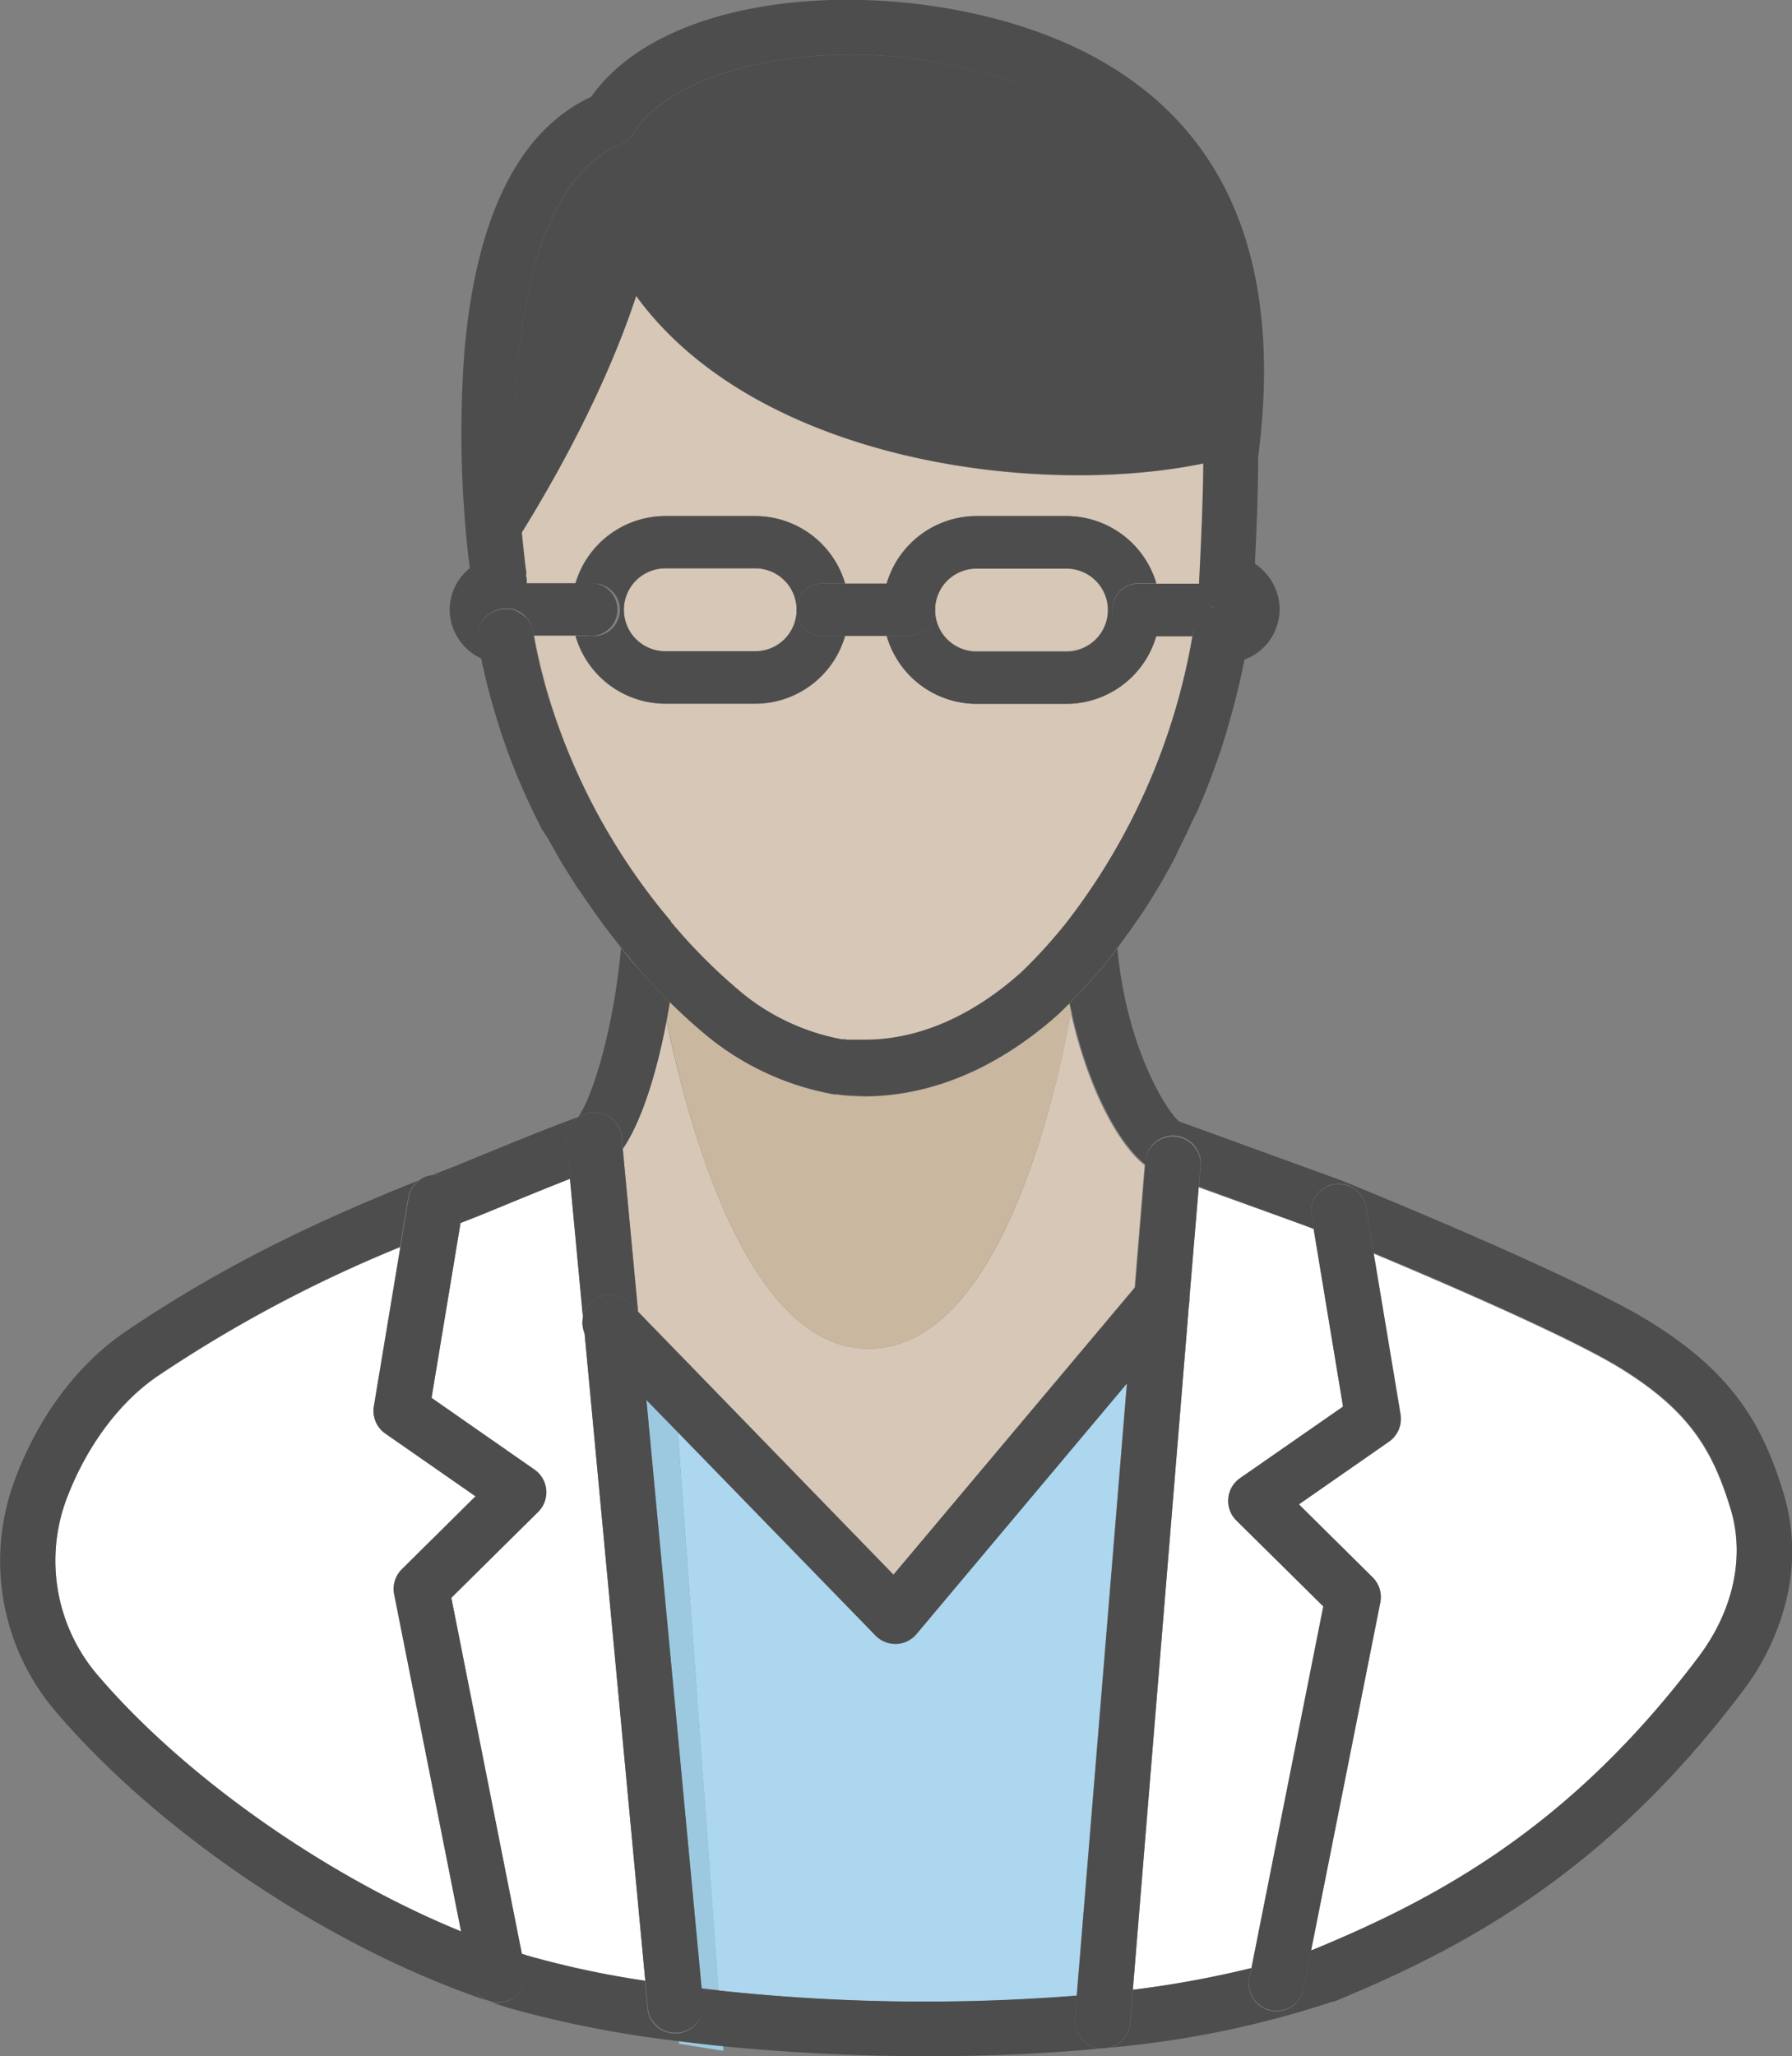 <?xml version="1.0"?>
<svg xmlns="http://www.w3.org/2000/svg" viewBox="0 0 194.55 223.13">
  <rect x="0" y="0" width="194.55" height="223.13" fill="#808080" stroke="none"/>
  <g>
    <g>
      <path d="M129.09 141.45L123 215.92a111.44 111.44 0 0012.87-2.31l7.81-39.29-9.45-9.32a3 3 0 01.39-4.59l11.19-7.79-3.19-19.26-.92-.35-11.58-4.16-1 11.94a2.94 2.94 0 01-.03.66z" fill="#fff"/>
      <path d="M150.79 156.46l-9.79 6.81 8 7.92a3 3 0 01.84 2.72l-7.52 37.8.26-.08c13.51-5.58 27.92-13.3 41.82-31.78 3.79-5 5.05-10.91 3.47-16.1-1.94-6.32-4.43-10.64-12.07-15.32-5.47-3.34-18.91-9.14-26.68-12.39l2.9 17.47a3 3 0 01-1.23 2.95zM63.3 142.9l-1.41-15c-4.34 1.7-10 4-10 4.06l-1.89.74-3.15 19L58 159.48a3 3 0 01.39 4.59L49 173.39 56.65 212l.6.2a101.28 101.28 0 0012.8 2.74l-6.59-70.25a3 3 0 01-.16-1.79z" fill="#fff"/>
      <path d="M7.1 163a19.11 19.11 0 003.62 18.91c9.51 11.09 24.9 21.79 39.34 27.68L42.79 173a3 3 0 01.83-2.72l8-7.92-9.78-6.8a3 3 0 01-1.25-3l2.86-17.22a145.37 145.37 0 00-26.32 14c-4.26 2.88-7.92 7.87-10.03 13.66z" fill="#fff"/>
      <path d="M97.31 178.35h-.1a3 3 0 01-2.16-.91l-21.47-22.07L78 216a208.94 208.94 0 0038.88.59l5.45-66.48-22.83 27.17a3 3 0 01-2.19 1.07zm-23.63 43.1l.03.33-.03-.33z" fill="#add6ef"/>
      <path d="M94 146.35c-12.42-.35-18.83-22.26-21.65-35.58-1.06 5.66-2.71 11-4.74 13.89l1.66 17.68L97 170.88l26.17-31.15 1.09-13.29c-3-2.34-6.26-8.66-8-16.5-2.21 11.92-8.58 36.78-22.26 36.41zM72.23 56H82a10.19 10.19 0 019.75 7.35h4.51A10.2 10.2 0 01106 56h9.78a10.2 10.2 0 019.75 7.35h4.7a2 2 0 010-.25c0-.46.48-8.57.45-12.8-18 3.74-48.51-.18-61.62-18.17-3.5 10.56-9.25 20.57-12.46 25.74.12 1.24.25 2.5.41 3.8 0 .33.06.54.07.59s0 .27 0 .4 0 .37.05.56a.57.57 0 010 .13h5.31A10.19 10.19 0 0172.23 56z" fill="#d6c7b6"/>
      <path d="M101.53 66.27a4.48 4.48 0 004.48 4.4h9.78a4.5 4.5 0 000-9H106a4.49 4.49 0 00-4.48 4.4v.1c0 .04.01.07.01.1zM82 61.68h-9.77a4.5 4.5 0 100 9H82a4.48 4.48 0 004.48-4.36v-.26A4.49 4.49 0 0082 61.68z" fill="#d6c7b6"/>
      <path d="M115.79 76.38H106A10.18 10.18 0 0196.26 69h-4.51A10.17 10.17 0 0182 76.38h-9.77A10.17 10.17 0 0162.48 69H58c.09.53.19 1 .3 1.58l.15.67c.11.47.21.94.33 1.41s.29 1.12.44 1.68c0 .13.07.27.11.4A69.16 69.16 0 0072.79 100v.06a60.59 60.59 0 007.82 7.8 24.14 24.14 0 0010.7 4.94h.24l.44.05h.88L94 113c7.25-.07 13.18-4.06 16.86-7.39a54.63 54.63 0 004.93-5.45A70.22 70.22 0 00129.45 69h-3.91a10.18 10.18 0 01-9.75 7.38z" fill="#d6c7b6"/>
      <path d="M94 119c-.54 0-1 0-1.42-.06h-.09c-.35 0-.71 0-1.06-.08l-.63-.08h-.26A30 30 0 0177 112.59l-.09-.07a63.724 63.724 0 01-4.19-3.79c-.11.68-.23 1.36-.35 2 2.8 13.36 9.21 35.27 21.63 35.62 13.68.37 20-24.49 22.31-36.41-.07-.35-.15-.7-.22-1L115 110c-4.53 4.07-11.77 8.89-21 9z" fill="#cab7a0"/>
      <path d="M130.68 50.27v-.65a3.51 3.51 0 01.07-.72c2.51-19.4-3-31.94-16.7-38.34-17.63-8.2-40-4.65-45.28 3.92a3.07 3.07 0 01-1.45 1.21c-7 2.8-13.33 15.37-10.71 42.15 3.21-5.17 9-15.18 12.46-25.74 13.1 17.99 43.57 21.9 61.61 18.17z" fill="#4d4d4d"/>
      <path d="M86.48 66.31A4.48 4.48 0 0182 70.67h-9.77a4.5 4.5 0 110-9H82a4.49 4.49 0 014.48 4.37 2.84 2.84 0 012.83-2.73h2.44A10.19 10.19 0 0082 56h-9.77a10.19 10.19 0 00-9.75 7.35H64A2.86 2.86 0 1164 69h-1.52a10.17 10.17 0 009.75 7.35H82A10.17 10.17 0 0091.75 69h-2.44a2.84 2.84 0 01-2.83-2.69zM115.79 56H106a10.2 10.2 0 00-9.75 7.35h2.43a2.84 2.84 0 012.84 2.76 4.49 4.49 0 014.48-4.4h9.78a4.5 4.5 0 010 9H106a4.48 4.48 0 01-4.48-4.4A2.84 2.84 0 0198.69 69h-2.43a10.18 10.18 0 009.74 7.38h9.78a10.18 10.18 0 009.76-7.38h-1.75a2.86 2.86 0 110-5.71h1.75a10.2 10.2 0 00-9.75-7.29z" fill="#4d4d4d"/>
      <path d="M101.53 66.27v-.19a2.84 2.84 0 00-2.84-2.76h-9.38a2.84 2.84 0 00-2.83 2.73v.26A2.84 2.84 0 0089.31 69h9.38a2.84 2.84 0 002.84-2.73zm29.47-.93a3 3 0 01-.75-2h-6.45a2.86 2.86 0 100 5.71h5.66c0-.16.06-.32.08-.49a4.61 4.61 0 01.15-.53.77.77 0 01.07-.16 3.36 3.36 0 01.16-.33l.1-.16a1.76 1.76 0 01.24-.3l.1-.12a3.17 3.17 0 01.39-.34h.07a2.88 2.88 0 01.38-.22l.18-.08.32-.11.21-.05h.11a3.08 3.08 0 01-1.02-.82zM64 69a2.86 2.86 0 100-5.71h-6.83a3 3 0 01-1.65 2.78h.15a2.06 2.06 0 01.35.12l.18.08.3.17.15.1a3.9 3.9 0 01.38.33l.05.06a2.33 2.33 0 01.27.35 1.3 1.3 0 01.1.15 3.41 3.41 0 01.17.33l.06.16a3.1 3.1 0 01.15.52c0 .17.07.34.1.51H64z" fill="#4d4d4d"/>
      <path d="M73.71 221.78l4.81.77V222c-1.64-.16-3.23-.35-4.8-.55zm-3.55-69.92l6 63.89c.62.07 1.24.15 1.87.21l-4.45-60.59z" fill="#9cc9df"/>
      <path d="M54.38 66.08a2.82 2.82 0 011.16 0 3 3 0 001.65-2.78.57.57 0 000-.13c0-.19 0-.38-.05-.56s0-.26 0-.4 0-.26-.07-.59c-.16-1.3-.29-2.56-.41-3.8C54 31.06 60.29 18.49 67.31 15.69a3.07 3.07 0 001.45-1.21C74 5.91 96.41 2.36 114 10.56c13.75 6.4 19.21 18.94 16.7 38.34a3.51 3.51 0 00-.07.72v.65c0 4.23-.42 12.34-.45 12.8a2 2 0 000 .25 3 3 0 00.75 2 3.08 3.08 0 001 .73h-.11a3 3 0 013.55 3.42c-.12.76-.26 1.51-.41 2.26a.36.36 0 000-.1 5.82 5.82 0 002.41-9.47 6.4 6.4 0 00-1.13-1c.15-3 .38-8.33.34-11.45 2.89-22.1-3.87-37.13-20.1-44.69C99.66-2.75 73-2 64.19 10.5c-7.87 3.66-12.5 13-13.77 27.64A119.79 119.79 0 0051 61.66a5.77 5.77 0 00-2.15 5.09 5.91 5.91 0 003.49 4.75 1.16 1.16 0 000 .18c-.15-.71-.29-1.42-.41-2.14a3 3 0 012.45-3.46zM193.62 162c-2.25-7.36-5.49-13.06-14.67-18.68-8.27-5.07-32.33-14.82-33.39-15.25L128 121.69c-1.23-1-5.67-7.76-6.69-18.77l.35-.48c-.35.48-.71 1-1.07 1.42a63.61 63.61 0 01-4.45 5c.07.35.15.7.22 1 1.73 7.84 5 14.16 8 16.5v-.37a3 3 0 116 .49l-.19 2.29L141.7 133l.92.35-.24-1.39a3 3 0 115.92-1l.84 5c7.77 3.25 21.21 9.05 26.68 12.39 7.64 4.68 10.13 9 12.07 15.32 1.58 5.19.32 11.06-3.47 16.1-13.9 18.48-28.31 26.2-41.82 31.78l-.26.08-.81 4.1a3 3 0 11-5.88-1.17l.2-1a111.44 111.44 0 01-12.85 2.36l-.29 3.62a3 3 0 01-2.32 2.67 107.34 107.34 0 0024.3-5h.14c14.32-5.91 29.61-14.08 44.41-33.75a26.83 26.83 0 004.63-9.57c.11-.42.2-.85.29-1.28a22 22 0 00-.54-10.61zm-76.91 57.05l.2-2.5A208.94 208.94 0 0178 216c-.63-.06-1.25-.14-1.87-.21l.15 1.61a3 3 0 01-2.71 3.27h-.28a3 3 0 01-3-2.72l-.28-3a101.28 101.28 0 01-12.8-2.74l-.6-.2.35 1.74a3 3 0 01-3 3.59 2.7 2.7 0 01-.85-.14c.78.26 1.57.53 2.35.76a119.44 119.44 0 0018.13 3.53c1.57.2 3.16.39 4.8.55a224.9 224.9 0 0022.61 1.09c6.21 0 12.48-.26 18.53-.84h-.11a3 3 0 01-2.71-3.24zm-65.6-4.17l-1-5.27c-14.49-5.89-29.88-16.61-39.39-27.68A19.11 19.11 0 017.1 163c2.11-5.81 5.77-10.8 10-13.69a145.37 145.37 0 0126.32-14l.88-5.3a3 3 0 115.92 1l-.22 1.71 1.89-.74c.07 0 5.68-2.36 10-4.06l-.37-3.92a3 3 0 116-.56l.11 1.21c2-2.93 3.68-8.23 4.74-13.89.12-.68.24-1.36.35-2-1.52-1.51-3-3.11-4.45-4.81-.4-.48-.78-1-1.17-1.44.11.13.21.27.32.41-.81 8.78-3.08 16.08-4.64 18.29-4.28 1.55-12.81 5.11-13.12 5.24-13 5-24.11 10-35.87 17.94C8.4 148 4 153.89 1.46 161a25.12 25.12 0 004.7 24.86c11.4 13.3 29.92 25.61 46.81 31.26a3 3 0 01-1.86-2.24zm8.17-140.11A69.08 69.08 0 0072.79 100a69.16 69.16 0 01-13.51-25.23z" fill="#4d4d4d"/>
      <path d="M64.14 141.37a3 3 0 014.24.06l.89.91-1.66-17.68-.11-1.21a3 3 0 10-6 .56l.37 3.91 1.41 15a3 3 0 01.86-1.55zm-.06 4.24a3.05 3.05 0 01-.62-1l6.59 70.25.28 3a3 3 0 003 2.72h.28a3 3 0 002.71-3.27l-.15-1.61-6-63.89zm59.78-6.61a3 3 0 015.28 1.83l1-11.94.19-2.29a3 3 0 10-6-.49v.37l-1.09 13.29zm-1.17 80.54l.29-3.62 6.11-74.47a3 3 0 01-.64 1.37l-6.09 7.25-5.45 66.48-.2 2.5a3 3 0 002.74 3.23h.25a2.93 2.93 0 00.67-.08 3 3 0 002.32-2.66zM72.7 108.73c1.37 1.35 2.77 2.62 4.19 3.79l.09.07a30 30 0 0013.56 6.14h.26l.63.08c.35 0 .71.06 1.06.08h.09c.44 0 .88 0 1.42.06 9.23-.09 16.47-4.91 21-9l1.1-1.09a63.61 63.61 0 004.45-5c.36-.47.72-.94 1.07-1.42.2-.26.39-.52.58-.79s.48-.66.72-1l.56-.81.69-1c.18-.27.35-.54.52-.81s.47-.75.7-1.13.31-.51.47-.77c.25-.43.5-.87.74-1.31l.37-.64c.35-.66.71-1.32 1-2l.18-.37c.28-.55.55-1.1.81-1.66.12-.25.24-.5.35-.76L130 88l.36-.86c.18-.41.35-.83.52-1.24l.36-.92c.16-.4.31-.81.46-1.22s.23-.63.34-.94l.43-1.22c.14-.4.21-.64.32-1s.26-.83.38-1.24.2-.64.29-1l.36-1.27c.08-.32.17-.63.25-.95l.33-1.33c.11-.44.15-.6.22-.91.11-.48.21-1 .31-1.46.05-.26.11-.52.16-.78.15-.75.29-1.5.41-2.26a3 3 0 00-3.55-3.42l-.21.05-.32.11-.18.08a2.88 2.88 0 00-.38.22h-.07a3.17 3.17 0 00-.39.34l-.1.12a1.76 1.76 0 00-.24.3l-.1.16a3.36 3.36 0 00-.16.33.77.77 0 00-.07.16 4.61 4.61 0 00-.15.53c0 .17-.06.33-.08.49a70.22 70.22 0 01-13.62 31.11 54.63 54.63 0 01-4.93 5.45c-3.68 3.33-9.61 7.32-16.86 7.39h-2.05l-.44-.05h-.24a24.14 24.14 0 01-10.7-4.94 60.59 60.59 0 01-7.82-7.8v-.06a69.08 69.08 0 01-13.56-25.2c0-.13-.07-.27-.11-.4-.15-.56-.3-1.12-.44-1.68s-.22-.94-.33-1.41l-.15-.67c-.11-.53-.21-1-.3-1.58 0-.17-.07-.34-.1-.51a3.1 3.1 0 00-.15-.52l-.06-.16a3.41 3.41 0 00-.17-.33 1.3 1.3 0 00-.1-.15 2.33 2.33 0 00-.27-.36h-.05a3.9 3.9 0 00-.38-.33l-.15-.1-.3-.17-.22-.13a2.06 2.06 0 00-.35-.12h-.15a2.82 2.82 0 00-1.16 0 3 3 0 00-2.44 3.46c.12.72.26 1.43.41 2.14 0 .26.11.53.17.79.1.46.21.93.32 1.4.07.29.15.58.23.88s.22.86.34 1.29l.27.93c.12.42.25.83.38 1.25s.2.63.31 1 .27.8.41 1.2.23.65.35 1 .29.78.44 1.16l.39 1 .47 1.13c.14.33.28.67.43 1s.33.74.5 1.1l.47 1c.17.37.36.73.54 1.1s.32.65.49 1L59.5 91c.33.6.66 1.2 1 1.79l.57 1 .64 1c.2.31.39.62.58.93s.45.69.68 1 .4.61.61.91l.7 1 .65.91.72 1 .69.9.74.94c.39.48.77 1 1.17 1.44 1.44 1.8 2.93 3.4 4.45 4.91z" fill="#4d4d4d"/>
      <path d="M128.08 138.59a3 3 0 00-4.22.37l-.65.77L97 170.88l-27.73-28.54-.89-.91a3 3 0 00-4.24-.06 3 3 0 00-.68 3.29 3.05 3.05 0 00.62 1l6.08 6.25 3.42 3.51 21.47 22.07a3 3 0 002.16.91h.1a3 3 0 002.19-1.07l22.86-27.21 6.09-7.25a3 3 0 00.64-1.37 3 3 0 00-1-2.86zm-73.44 78.65a3 3 0 002.36-3.53l-.35-1.71L49 173.39l9.43-9.32a3 3 0 00-.39-4.59l-11.19-7.79 3.15-19 .28-1.68a3 3 0 10-5.92-1l-.88 5.3-2.88 17.27a3 3 0 001.25 3l9.78 6.8-8 7.92a3 3 0 00-.83 2.72l7.27 36.63 1 5.27a3 3 0 001.93 2.17l.23.07a2.7 2.7 0 00.85.14 3 3 0 00.56-.06zm79.98-56.83a3 3 0 00-.39 4.59l9.43 9.32-7.81 39.29-.2 1a3 3 0 002.35 3.53 3 3 0 003.53-2.36l.81-4.1 7.52-37.8a3 3 0 00-.84-2.72l-8-7.92 9.78-6.81a3 3 0 001.25-3L149.14 136l-.84-5a3 3 0 10-5.92 1l.24 1.39 3.19 19.26z" fill="#4d4d4d"/>
    </g>
  </g>
</svg>
